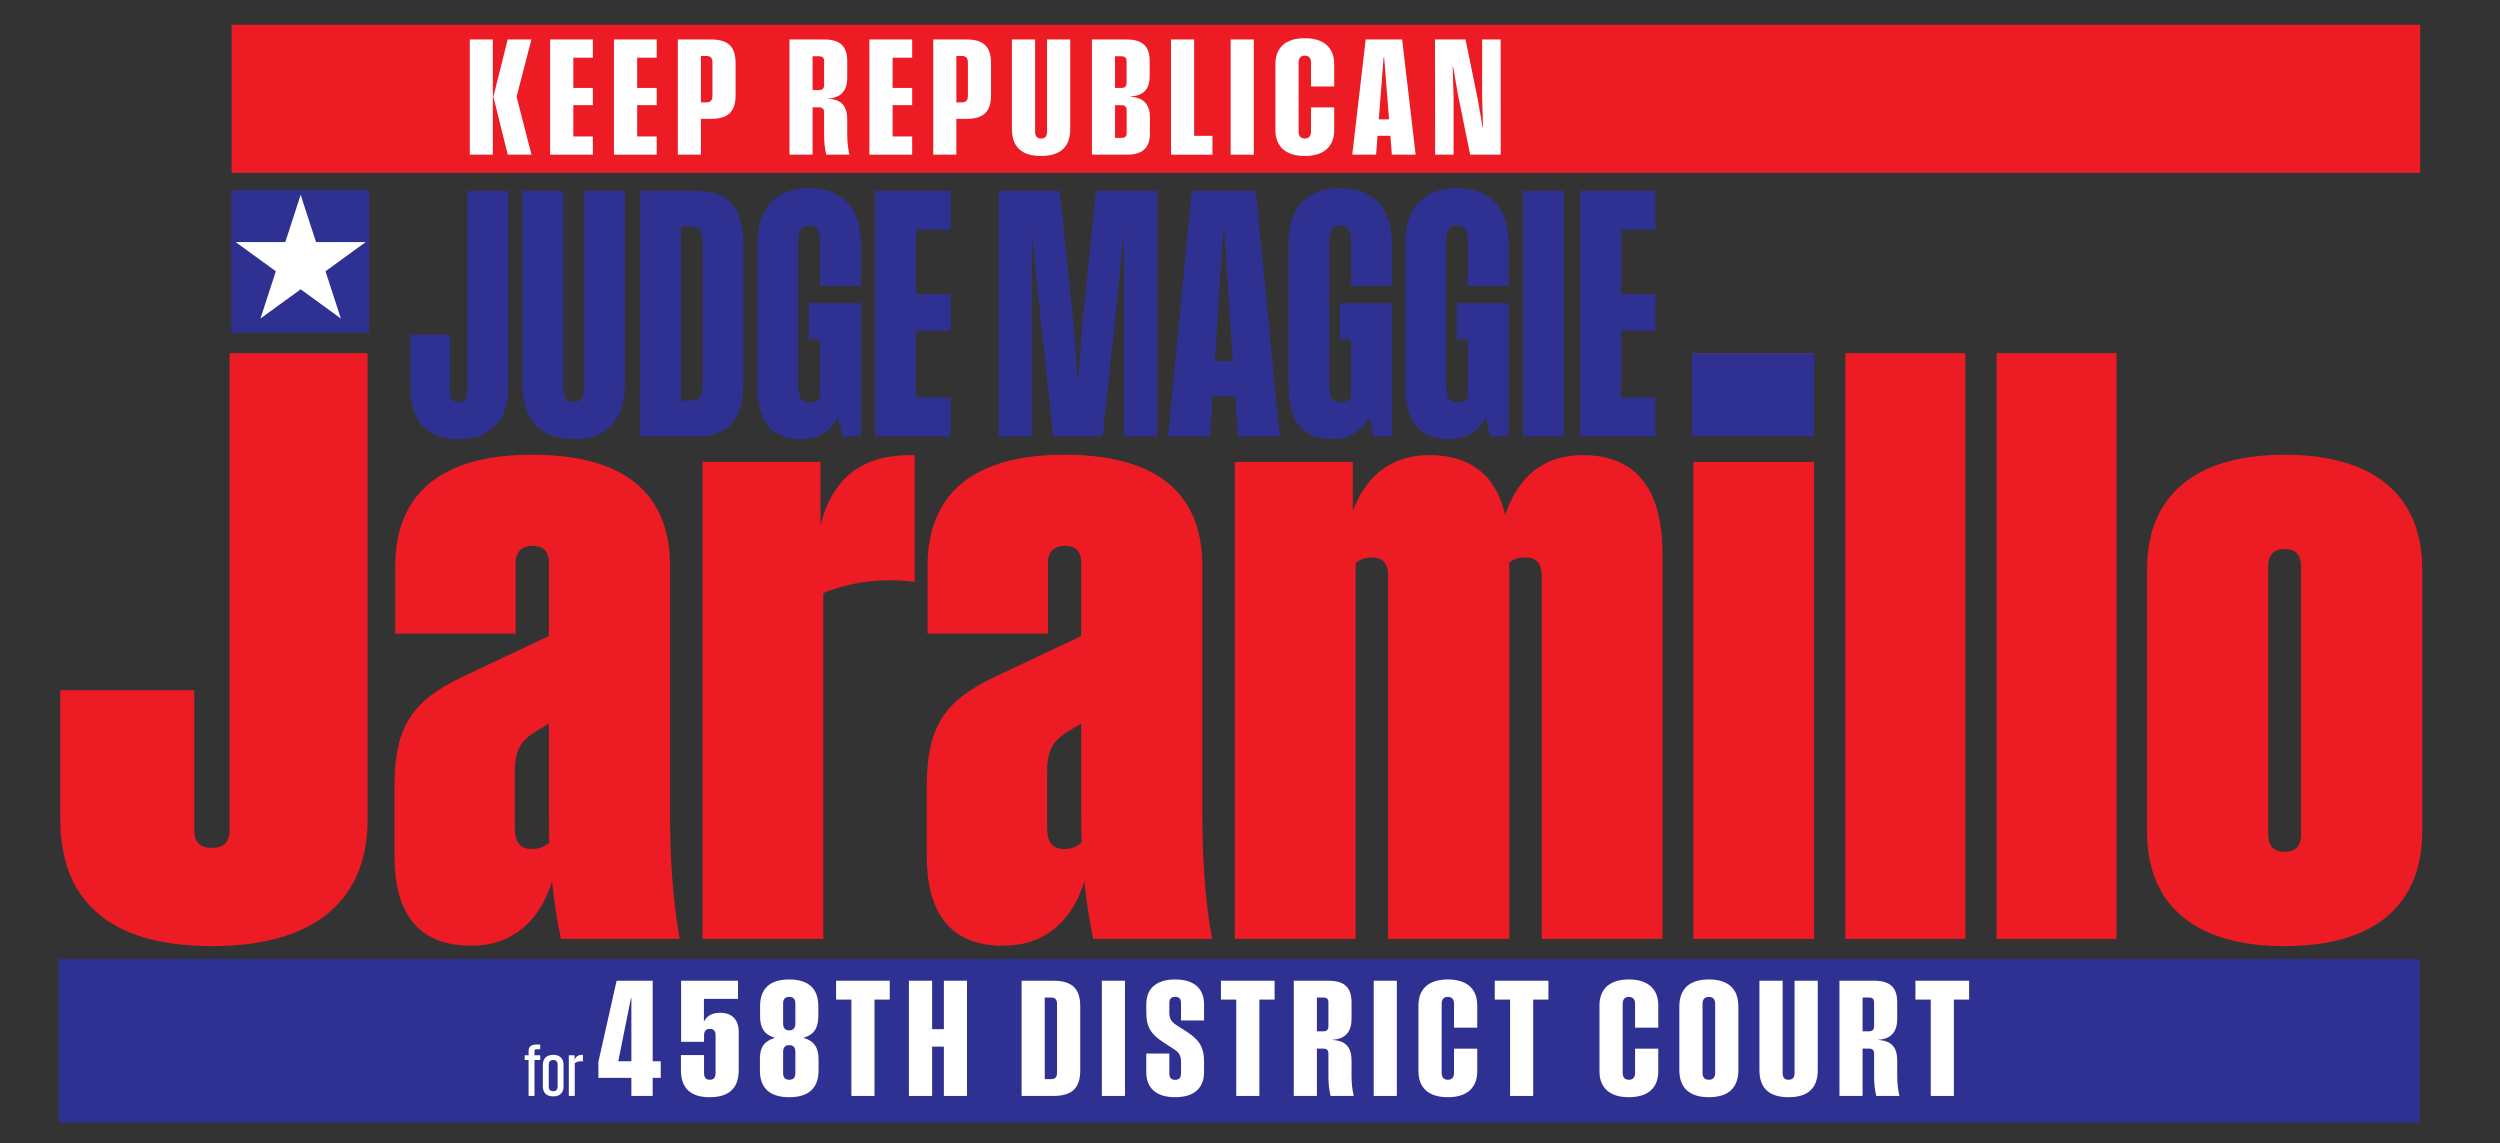 <svg xmlns="http://www.w3.org/2000/svg" id="a" data-name="Layer 1" width="1728" height="790.118" viewBox="0 0 1728 790.118"><rect x="0" y="0" width="1728" height="790.118" fill="#333333" stroke="none"/><rect x="160.109" y="17.118" width="1512.683" height="102.353" fill="#ed1c24"></rect><rect x="40.559" y="662.843" width="1632.206" height="113.099" fill="#2e3192"></rect><path d="M41.674,566.632v-89.562h92.612v96.771c0,8.318,3.882,12.2,12.201,12.2s12.2-3.882,12.2-12.2V244.152h95.385v322.48c0,53.515-34.105,87.344-107.585,87.344s-104.813-33.829-104.813-87.344Z" fill="#ed1c24"></path><path d="M381.613,609.056c-8.319,27.451-27.451,44.643-56.011,44.643-37.433,0-52.961-23.569-52.961-62.111v-47.97c0-41.315,12.2-59.339,47.415-75.976l59.339-28.006v-50.742c0-7.486-3.882-11.646-11.091-11.646-7.487,0-11.923,4.16-11.923,11.646v49.079h-83.185v-46.583c0-50.465,32.165-77.084,94.553-77.084,63.22,0,95.385,26.064,95.385,77.084v170.251c0,28.005,1.386,57.675,6.655,87.344h-82.076c-2.773-13.587-4.991-26.619-6.1-39.929ZM367.472,586.873c4.991,0,9.15-1.664,12.201-4.437-.277-7.209-.277-14.419-.277-21.628v-60.725l-8.318,4.991c-11.092,6.654-15.251,13.31-15.251,28.56v38.819c0,9.15,3.328,14.419,11.646,14.419Z" fill="#ed1c24"></path><path d="M485.584,319.296h81.521v43.533c9.15-34.383,30.501-49.079,65.162-48.247v87.621c-22.46-2.773-43.811-.277-63.22,7.764v239.017h-83.462v-329.688Z" fill="#ed1c24"></path><path d="M749.553,609.056c-8.318,27.451-27.451,44.643-56.011,44.643-37.433,0-52.961-23.569-52.961-62.111v-47.97c0-41.315,12.2-59.339,47.416-75.976l59.338-28.006v-50.742c0-7.486-3.882-11.646-11.091-11.646-7.487,0-11.923,4.16-11.923,11.646v49.079h-83.185v-46.583c0-50.465,32.165-77.084,94.553-77.084,63.221,0,95.385,26.064,95.385,77.084v170.251c0,28.005,1.386,57.675,6.655,87.344h-82.076c-2.773-13.587-4.991-26.619-6.1-39.929ZM735.412,586.873c4.991,0,9.15-1.664,12.201-4.437-.277-7.209-.277-14.419-.277-21.628v-60.725l-8.319,4.991c-11.091,6.654-15.25,13.31-15.25,28.56v38.819c0,9.15,3.328,14.419,11.646,14.419Z" fill="#ed1c24"></path><path d="M853.524,319.296h81.522v33.828c10.536-27.451,29.669-38.542,52.961-38.542,28.837,0,46.028,14.141,52.406,41.315,9.982-29.669,29.669-41.315,53.516-41.315,37.433,0,55.179,23.846,55.179,68.489v265.914h-83.462v-250.663c0-7.487-2.495-13.032-11.368-13.032-4.437,0-8.041,1.109-11.092,3.604v260.091h-83.739v-250.663c0-7.487-2.495-13.032-11.091-13.032-4.437,0-8.042,1.109-11.369,3.882v259.813h-83.462v-329.688Z" fill="#ed1c24"></path><path d="M1170.162,244.152h83.462v57.121h-83.462v-57.121ZM1170.439,319.296h83.462v329.688h-83.462v-329.688Z" fill="#ed1c24"></path><path d="M1275.525,244.152h82.907v404.833h-82.907V244.152Z" fill="#ed1c24"></path><path d="M1380.053,244.152h82.907v404.833h-82.907V244.152Z" fill="#ed1c24"></path><path d="M1484.025,574.673v-181.065c0-51.575,33.828-79.303,95.107-79.303s95.108,27.728,95.108,79.303v181.065c0,51.574-33.829,79.303-95.108,79.303s-95.107-27.729-95.107-79.303ZM1579.133,588.814c7.487,0,11.369-3.883,11.369-12.479v-184.392c0-8.596-3.882-12.478-11.369-12.478s-11.368,3.882-11.368,12.478v184.392c0,8.596,3.882,12.479,11.368,12.479Z" fill="#ed1c24"></path><g><path d="M283.59,267.85v-36.512h27.336v38.373c0,5.581,1.918,8.372,6.043,8.372,4.22,0,6.139-2.79,6.139-8.372v-137.791h28.2v135.931c0,22.093-11.318,35.698-34.338,35.698-22.828,0-33.379-13.605-33.379-35.698Z" fill="#2e3192"></path><path d="M361.082,263.78v-131.861h28.2v135.931c0,6.628,2.302,10,7.194,10,4.987,0,7.29-3.372,7.29-10v-135.931h28.2v131.861c0,26.163-11.702,39.768-35.489,39.768s-35.394-13.605-35.394-39.768Z" fill="#2e3192"></path><path d="M442.504,131.919h38.463c24.075,0,32.803,13.023,32.803,37.791v94.187c0,24.767-8.728,37.791-32.803,37.791h-38.463v-169.768ZM477.802,276.92c5.563,0,7.77-2.674,7.77-9.652v-100.93c0-6.977-2.206-9.652-7.77-9.652h-7.193v120.233h7.193Z" fill="#2e3192"></path><path d="M523.546,264.245v-96.047c0-23.605,11.894-38.14,35.681-38.14s35.777,14.535,35.777,38.14v29.535h-28.199v-31.628c0-6.628-2.398-10.349-7.578-10.349-5.083,0-7.481,3.721-7.481,10.349v101.395c0,7.326,2.877,10.582,7.481,10.582,2.974,0,5.659-.93,7.578-3.256v-40.232h-7.673v-25.117h35.873v92.21h-12.661l-3.166-13.489c-5.371,10.466-14.388,15.349-24.842,15.349-23.691,0-30.79-14.884-30.79-39.303Z" fill="#2e3192"></path><path d="M604.972,131.919h51.987v26.86h-23.788v44.535h23.788v25.349h-23.788v46.163h23.788v26.86h-51.987v-169.768Z" fill="#2e3192"></path><path d="M690.33,131.919h42.204l9.496,92.094,2.782,38.489h.479l2.782-38.489,9.496-92.094h42.204v169.768h-22.829v-136.512h-.575l-4.029,40.349-10.167,96.163h-34.242l-10.167-96.163-4.028-40.349h-.575v136.512h-22.829v-169.768Z" fill="#2e3192"></path><path d="M823.737,131.919h44.313l16.401,169.768h-28.871l-1.822-27.791h-15.634l-1.727,27.791h-28.967l16.306-169.768ZM852.129,249.594l-5.947-91.396h-.671l-5.851,91.396h12.469Z" fill="#2e3192"></path><path d="M890.584,264.245v-96.047c0-23.605,11.894-38.14,35.681-38.14s35.777,14.535,35.777,38.14v29.535h-28.199v-31.628c0-6.628-2.398-10.349-7.578-10.349-5.083,0-7.481,3.721-7.481,10.349v101.395c0,7.326,2.878,10.582,7.481,10.582,2.974,0,5.659-.93,7.578-3.256v-40.232h-7.674v-25.117h35.873v92.21h-12.661l-3.165-13.489c-5.371,10.466-14.388,15.349-24.843,15.349-23.691,0-30.789-14.884-30.789-39.303Z" fill="#2e3192"></path><path d="M971.338,264.245v-96.047c0-23.605,11.894-38.14,35.681-38.14s35.777,14.535,35.777,38.14v29.535h-28.199v-31.628c0-6.628-2.398-10.349-7.578-10.349-5.083,0-7.481,3.721-7.481,10.349v101.395c0,7.326,2.878,10.582,7.481,10.582,2.974,0,5.659-.93,7.578-3.256v-40.232h-7.674v-25.117h35.873v92.21h-12.661l-3.165-13.489c-5.371,10.466-14.388,15.349-24.843,15.349-23.691,0-30.789-14.884-30.789-39.303Z" fill="#2e3192"></path><path d="M1052.763,131.919h28.104v169.768h-28.104v-169.768Z" fill="#2e3192"></path><path d="M1092.274,131.919h51.987v26.86h-23.788v44.535h23.788v25.349h-23.788v46.163h23.788v26.86h-51.987v-169.768Z" fill="#2e3192"></path></g><g><rect x="159.824" y="131.486" width="95.294" height="98.45" fill="#2e3192"></rect><polygon points="207.818 134.647 218.431 167.31 252.775 167.31 224.99 187.496 235.603 220.159 207.818 199.972 180.034 220.159 190.647 187.496 162.862 167.31 197.206 167.31 207.818 134.647" fill="#fff"></polygon></g><rect x="1169.412" y="244.188" width="84.539" height="57.306" fill="#2e3192"></rect><g><rect x="-2.529" y="677.118" width="1729.412" height="108.235" fill="none"></rect><path d="M370.512,721.992h2.883v3.262h-2.6c-1.016,0-1.347.331-1.347,1.253v2.906h3.947v3.263h-3.947v24.841h-4.089v-24.841h-2.671v-3.263h2.671v-2.906c0-3.002,1.773-4.515,5.153-4.515Z" fill="#fff"></path><path d="M375.215,750.898v-14.843c0-4.704,2.836-6.949,7.162-6.949s7.138,2.245,7.138,6.949v14.843c0,4.704-2.812,6.926-7.138,6.926s-7.162-2.222-7.162-6.926ZM382.377,754.255c2.009,0,3.049-1.063,3.049-3.333v-14.914c0-2.269-1.04-3.332-3.049-3.332-2.033,0-3.073,1.063-3.073,3.332v14.914c0,2.27,1.04,3.333,3.073,3.333Z" fill="#fff"></path><path d="M393.155,729.413h3.971v3.025c1.017-2.434,3.002-3.474,5.814-3.309v4.515c-2.151-.378-4.112.07-5.672,1.276v22.596h-4.113v-28.104Z" fill="#fff"></path><path d="M436.41,745.024h-22.802v-11.073l12.601-56.078h24.93v55.696h5.564v11.455h-5.564v12.492h-14.729v-12.492ZM436.41,733.569v-43.586h-.328l-8.728,43.586h9.056Z" fill="#fff"></path><path d="M470.661,739.788v-10.528h15.983v12.438c0,3.109,1.255,4.637,3.982,4.637s3.982-1.527,3.982-4.637v-26.075c0-3.055-1.309-4.473-3.927-4.473-2.673,0-4.037,1.418-4.037,4.527v4.418h-15.874v-42.222h39.331v12.547h-23.565v15.71c2.073-4.036,5.619-6.109,11.183-6.109,8.564,0,12.874,5.073,12.874,13.256v26.512c0,12.273-6.655,18.602-20.075,18.602-13.255,0-19.856-6.328-19.856-18.602Z" fill="#fff"></path><path d="M525.259,739.951v-8.455c0-7.474,3.055-12.001,10.201-14.074v-.163c-7.091-2.073-10.092-6.71-10.092-14.783v-7.037c0-12.001,6.655-18.438,20.129-18.438s20.129,6.437,20.129,18.438v7.037c0,8.073-3.055,12.71-10.092,14.783v.163c7.146,2.073,10.255,6.601,10.255,14.729v7.801c0,12.001-6.71,18.438-20.293,18.438s-20.238-6.438-20.238-18.438ZM545.497,712.185c2.837,0,4.255-1.637,4.255-4.691v-13.91c0-2.946-1.309-4.528-4.255-4.528-2.891,0-4.2,1.582-4.2,4.528v13.91c0,3.055,1.364,4.691,4.2,4.691ZM545.497,746.334c2.946,0,4.255-1.582,4.255-4.528v-14.729c0-3.055-1.364-4.69-4.255-4.69-2.836,0-4.2,1.636-4.2,4.69v14.729c0,2.946,1.309,4.528,4.2,4.528Z" fill="#fff"></path><path d="M588.477,690.911h-10.583v-13.038h37.094v13.038h-10.528v66.605h-15.983v-66.605Z" fill="#fff"></path><path d="M652.405,723.423h-8.128v34.094h-16.038v-79.644h16.038v33.494h8.128v-33.494h15.983v79.644h-15.983v-34.094Z" fill="#fff"></path><path d="M706.129,677.873h21.875c13.692,0,18.656,6.11,18.656,17.729v44.186c0,11.619-4.964,17.729-18.656,17.729h-21.875v-79.644ZM726.204,745.897c3.164,0,4.418-1.255,4.418-4.527v-47.35c0-3.273-1.254-4.528-4.418-4.528h-4.091v56.405h4.091Z" fill="#fff"></path><path d="M761.602,677.873h15.983v79.644h-15.983v-79.644Z" fill="#fff"></path><path d="M792.309,741.097v-12.873h15.929v13.691c0,2.837,1.091,4.474,4.037,4.474,2.891,0,4.037-1.637,4.037-4.474v-7.909c0-4.201-1.146-6.438-4.964-8.892l-7.092-4.583c-8.346-5.4-11.946-10.364-11.946-20.62v-5.673c0-10.746,6.709-17.237,19.965-17.237s19.965,6.437,19.965,17.237v11.128h-15.929v-12.001c0-2.781-1.091-4.363-4.037-4.363-2.891,0-4.037,1.582-4.037,4.418v6.328c0,4.037,1.091,6.382,4.964,8.837l7.037,4.527c8.346,5.401,12.001,10.311,12.001,20.729v7.255c0,10.801-6.71,17.293-19.965,17.293s-19.965-6.492-19.965-17.293Z" fill="#fff"></path><path d="M854.491,690.911h-10.583v-13.038h37.094v13.038h-10.528v66.605h-15.983v-66.605Z" fill="#fff"></path><path d="M894.253,677.873h23.893c11.893,0,16.038,5.347,16.038,15.11v11.292c0,8.619-3.982,13.91-13.201,14.401v.164c9.383.437,13.201,5.182,13.201,14.347v10.419c0,4.8.437,9.273,1.527,13.91h-16.038c-1.091-4.582-1.473-9.11-1.473-13.91v-15.22c0-2.4-.981-3.601-3.546-3.601h-4.418v32.73h-15.983v-79.644ZM914.6,712.84c2.455,0,3.601-.981,3.601-3.764v-16.147c0-2.345-.981-3.437-3.654-3.437h-4.31v23.348h4.363Z" fill="#fff"></path><path d="M949.507,677.873h15.983v79.644h-15.983v-79.644Z" fill="#fff"></path><path d="M980.433,740.497v-45.604c0-11.073,6.764-17.892,20.293-17.892s20.347,6.818,20.347,17.892v15.438h-16.038v-16.42c0-3.109-1.363-4.855-4.309-4.855-2.892,0-4.256,1.746-4.256,4.855v47.567c0,3.109,1.364,4.855,4.256,4.855,2.945,0,4.309-1.746,4.309-4.855v-16.638h16.038v15.656c0,11.073-6.765,17.893-20.347,17.893s-20.293-6.819-20.293-17.893Z" fill="#fff"></path><path d="M1043.761,690.911h-10.583v-13.038h37.095v13.038h-10.528v66.605h-15.983v-66.605Z" fill="#fff"></path><path d="M1105.559,740.497v-45.604c0-11.073,6.764-17.892,20.293-17.892s20.347,6.818,20.347,17.892v15.438h-16.038v-16.42c0-3.109-1.363-4.855-4.309-4.855-2.892,0-4.256,1.746-4.256,4.855v47.567c0,3.109,1.364,4.855,4.256,4.855,2.945,0,4.309-1.746,4.309-4.855v-16.638h16.038v15.656c0,11.073-6.764,17.893-20.347,17.893s-20.293-6.819-20.293-17.893Z" fill="#fff"></path><path d="M1160.758,739.569v-43.749c0-12.219,6.764-18.819,20.401-18.819s20.402,6.601,20.402,18.819v43.749c0,12.22-6.765,18.82-20.402,18.82s-20.401-6.601-20.401-18.82ZM1181.159,746.334c3,0,4.364-1.746,4.364-4.855v-47.567c0-3.109-1.364-4.855-4.364-4.855s-4.364,1.746-4.364,4.855v47.567c0,3.109,1.364,4.855,4.364,4.855Z" fill="#fff"></path><path d="M1216.121,739.733v-61.86h16.037v63.77c0,3.109,1.31,4.691,4.092,4.691,2.837,0,4.146-1.582,4.146-4.691v-63.77h16.038v61.86c0,12.273-6.655,18.656-20.184,18.656s-20.129-6.383-20.129-18.656Z" fill="#fff"></path><path d="M1271.427,677.873h23.893c11.893,0,16.038,5.347,16.038,15.11v11.292c0,8.619-3.982,13.91-13.201,14.401v.164c9.383.437,13.201,5.182,13.201,14.347v10.419c0,4.8.437,9.273,1.527,13.91h-16.038c-1.091-4.582-1.473-9.11-1.473-13.91v-15.22c0-2.4-.981-3.601-3.546-3.601h-4.418v32.73h-15.983v-79.644ZM1291.773,712.84c2.455,0,3.601-.981,3.601-3.764v-16.147c0-2.345-.981-3.437-3.654-3.437h-4.31v23.348h4.363Z" fill="#fff"></path><path d="M1334.536,690.911h-10.583v-13.038h37.095v13.038h-10.528v66.605h-15.983v-66.605Z" fill="#fff"></path></g><g><rect x="268.059" y="26.529" width="825.882" height="81.176" fill="none"></rect><path d="M324.716,27.284h15.929v79.643h-15.929V27.284ZM341.027,66.887l9.874-39.603h16.419l-10.255,39.603,10.31,40.04h-16.42l-9.928-40.04Z" fill="#fff"></path><path d="M380.244,27.284h29.566v12.601h-13.528v20.893h13.528v11.892h-13.528v21.656h13.528v12.601h-29.566V27.284Z" fill="#fff"></path><path d="M424.371,27.284h29.566v12.601h-13.528v20.893h13.528v11.892h-13.528v21.656h13.528v12.601h-29.566V27.284Z" fill="#fff"></path><path d="M468.498,27.284h23.129c12.274,0,16.802,5.673,16.802,16.201v22.475c0,10.474-4.528,16.202-16.802,16.202h-7.146v24.766h-15.983V27.284ZM488.135,70.76c3,0,4.31-1.363,4.31-4.527v-23.021c0-3.164-1.309-4.527-4.31-4.527h-3.655v32.075h3.655Z" fill="#fff"></path><path d="M545.677,27.284h23.893c11.892,0,16.038,5.346,16.038,15.11v11.292c0,8.619-3.982,13.911-13.201,14.401v.164c9.383.437,13.201,5.183,13.201,14.347v10.419c0,4.8.437,9.273,1.527,13.91h-16.038c-1.091-4.582-1.473-9.11-1.473-13.91v-15.22c0-2.4-.982-3.6-3.546-3.6h-4.418v32.73h-15.983V27.284ZM566.024,62.25c2.455,0,3.6-.982,3.6-3.764v-16.147c0-2.346-.982-3.437-3.655-3.437h-4.31v23.347h4.364Z" fill="#fff"></path><path d="M600.932,27.284h29.566v12.601h-13.528v20.893h13.528v11.892h-13.528v21.656h13.528v12.601h-29.566V27.284Z" fill="#fff"></path><path d="M645.059,27.284h23.129c12.274,0,16.802,5.673,16.802,16.201v22.475c0,10.474-4.528,16.202-16.802,16.202h-7.146v24.766h-15.983V27.284ZM664.696,70.76c3,0,4.31-1.363,4.31-4.527v-23.021c0-3.164-1.309-4.527-4.31-4.527h-3.655v32.075h3.655Z" fill="#fff"></path><path d="M699.438,89.144V27.284h16.038v63.769c0,3.109,1.309,4.691,4.091,4.691,2.836,0,4.146-1.582,4.146-4.691V27.284h16.038v61.86c0,12.273-6.655,18.656-20.184,18.656s-20.129-6.383-20.129-18.656Z" fill="#fff"></path><path d="M754.745,27.284h23.838c11.892,0,16.092,5.346,16.092,15.056v9.928c0,8.837-3.601,13.855-13.146,14.347l.054.272c9.273.491,13.256,5.837,13.256,14.401v10.637c0,9.601-4.255,15.001-16.147,15.001h-23.947V27.284ZM775.092,60.778c2.4,0,3.6-.982,3.6-3.764v-14.674c0-2.291-.982-3.437-3.655-3.437h-4.31v21.875h4.364ZM775.092,95.308c2.618,0,3.655-1.091,3.655-3.437v-15.438c0-2.673-1.091-3.709-3.655-3.709h-4.364v22.584h4.364Z" fill="#fff"></path><path d="M809.399,27.284h15.983v66.605h12.655v13.038h-28.639V27.284Z" fill="#fff"></path><path d="M850.635,27.284h15.983v79.643h-15.983V27.284Z" fill="#fff"></path><path d="M881.56,89.908v-45.604c0-11.074,6.764-17.893,20.293-17.893s20.347,6.819,20.347,17.893v15.438h-16.038v-16.419c0-3.109-1.363-4.855-4.309-4.855-2.892,0-4.256,1.746-4.256,4.855v47.568c0,3.109,1.364,4.855,4.256,4.855,2.945,0,4.309-1.746,4.309-4.855v-16.638h16.038v15.656c0,11.074-6.764,17.893-20.347,17.893s-20.293-6.819-20.293-17.893Z" fill="#fff"></path><path d="M943.96,27.284h25.202l9.328,79.643h-16.42l-1.036-13.038h-8.892l-.982,13.038h-16.474l9.273-79.643ZM960.106,82.489l-3.382-42.876h-.382l-3.327,42.876h7.091Z" fill="#fff"></path><path d="M991.85,27.284h21.11l8.456,41.24,3.437,19.802h.218l-.6-21.438V27.284h12.765l.055,79.643h-21.111l-8.4-41.294-3.437-19.802h-.273l.655,21.493v39.604h-12.765l-.109-79.643Z" fill="#fff"></path></g></svg>